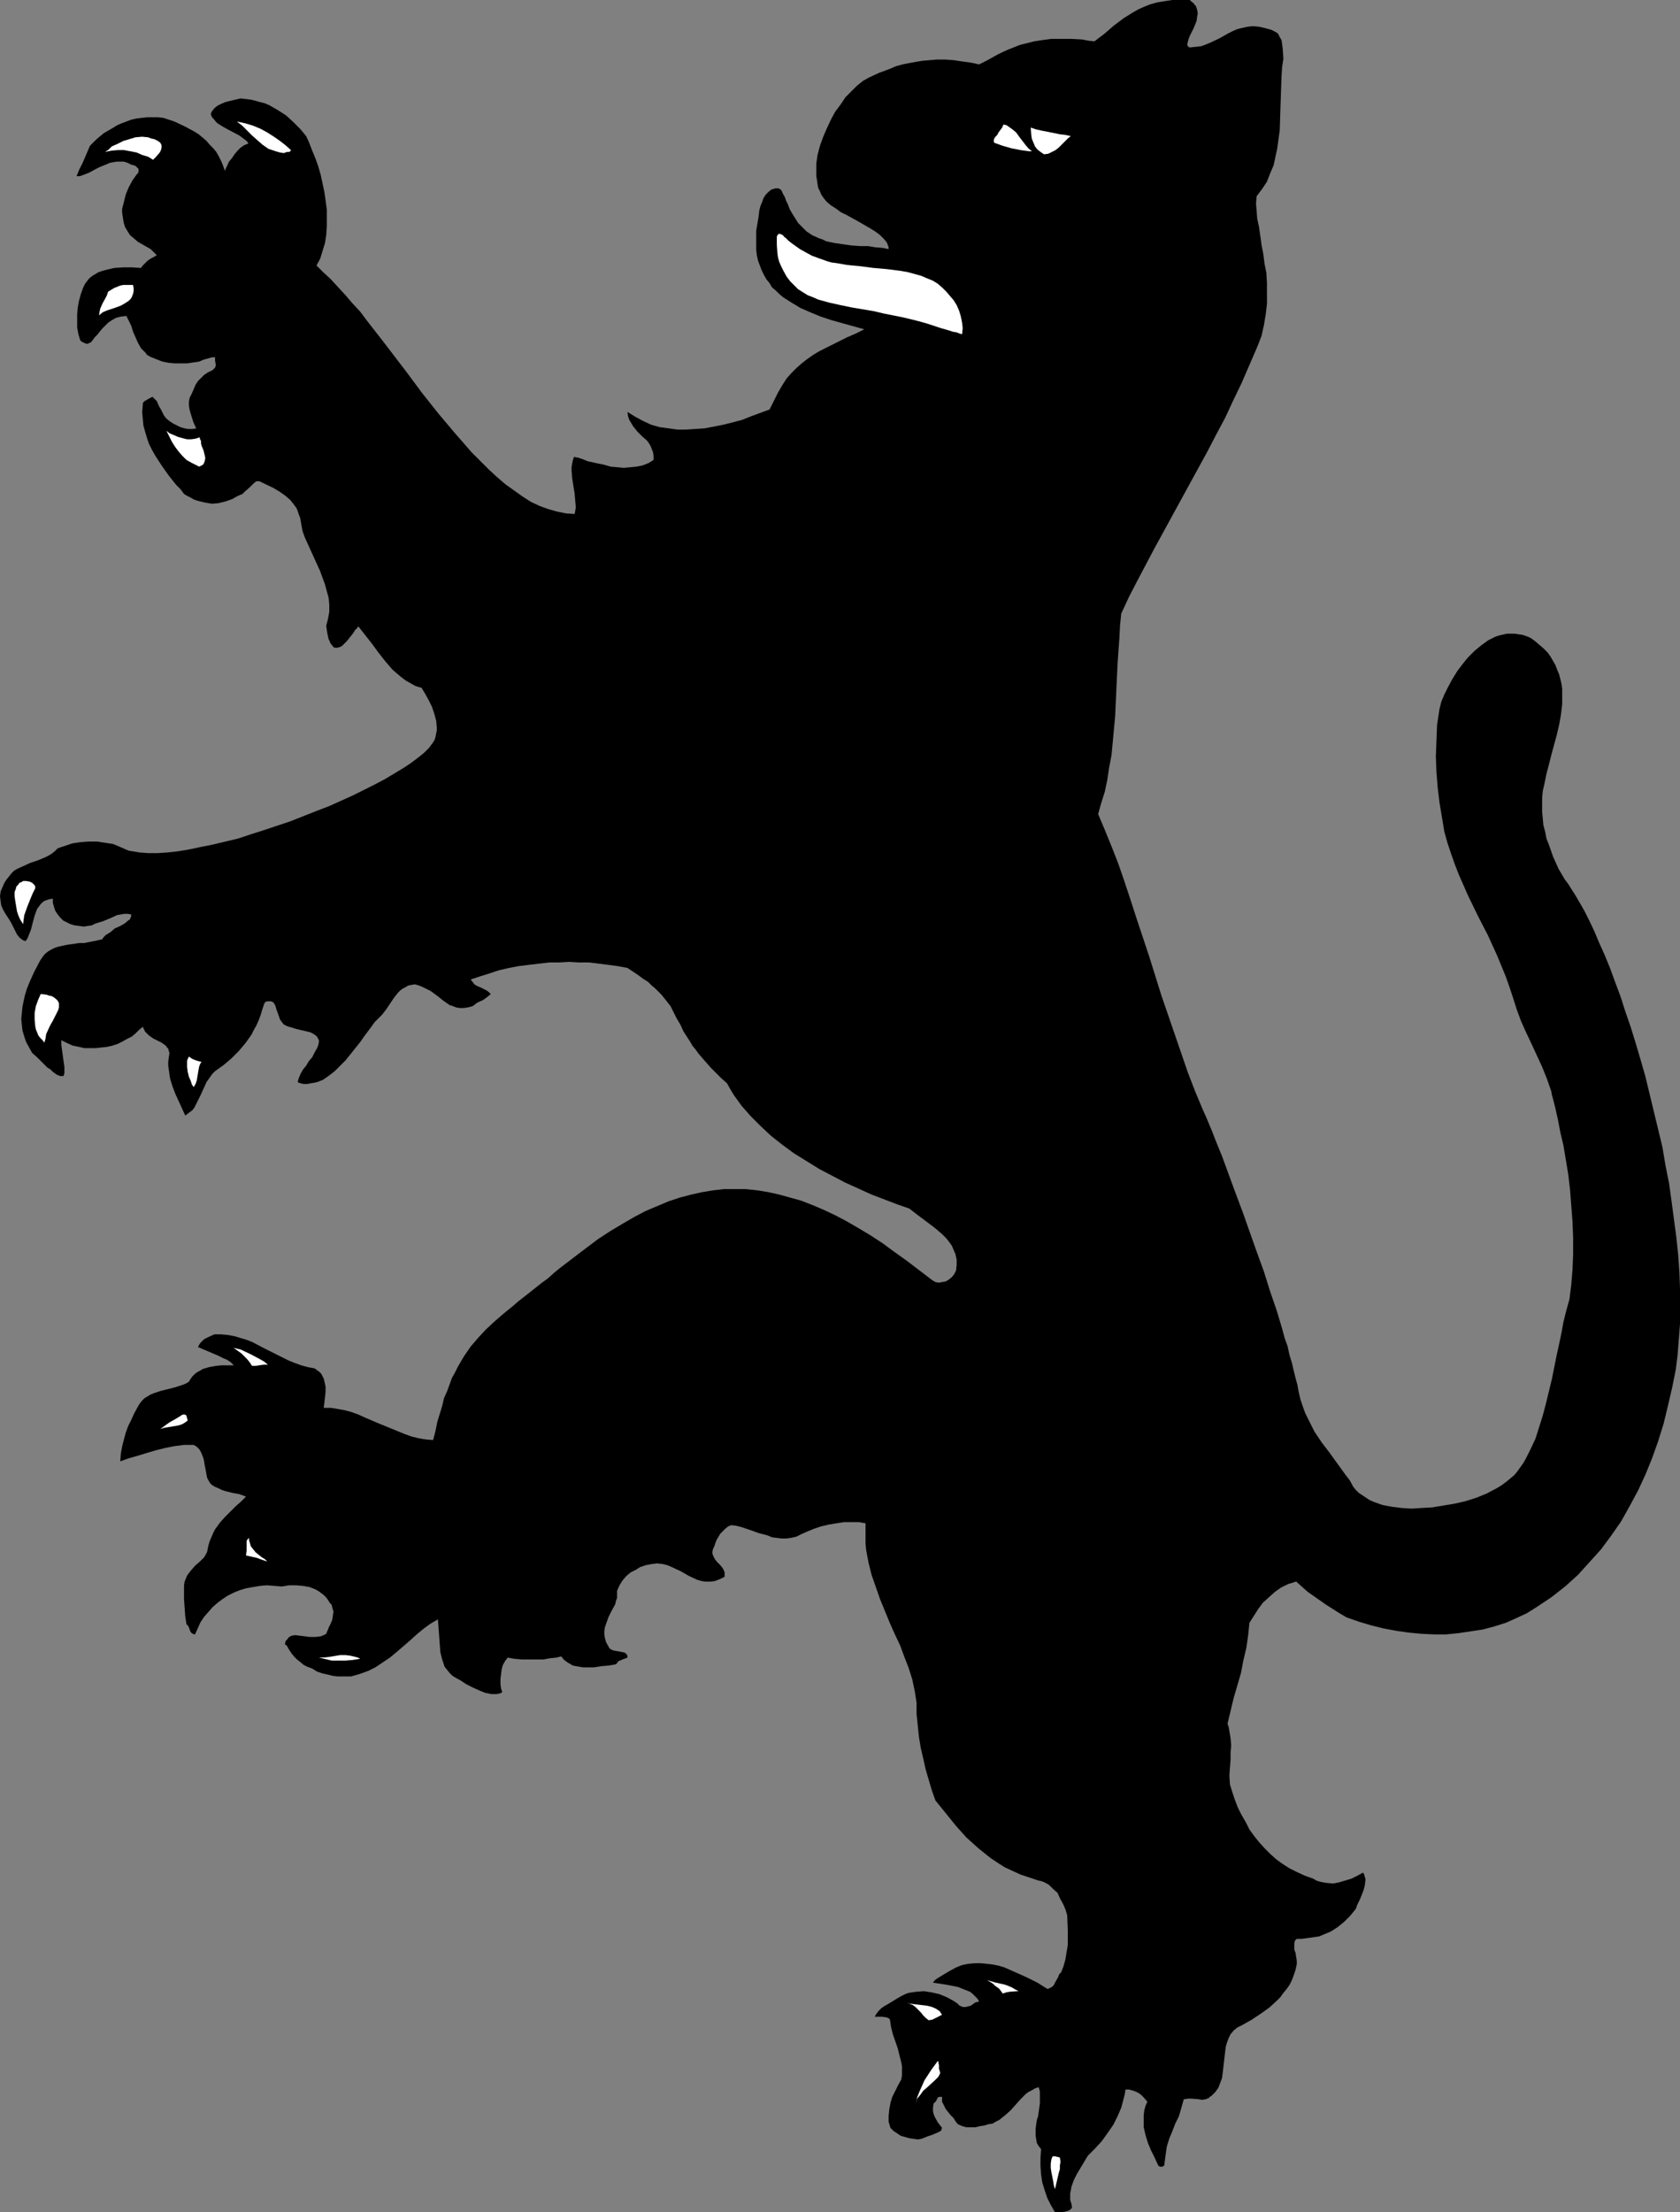 <?xml version="1.0" encoding="UTF-8" standalone="no"?>
<svg
   version="1.0"
   width="118.239mm"
   height="155.668mm"
   id="svg19"
   sodipodi:docname="Leopard 2.wmf"
   xmlns:inkscape="http://www.inkscape.org/namespaces/inkscape"
   xmlns:sodipodi="http://sodipodi.sourceforge.net/DTD/sodipodi-0.dtd"
   xmlns="http://www.w3.org/2000/svg"
   xmlns:svg="http://www.w3.org/2000/svg">
  <rect width="100%" height="100%" fill="#808080" stroke="none"/>
  <sodipodi:namedview
     id="namedview19"
     pagecolor="#ffffff"
     bordercolor="#000000"
     borderopacity="0.25"
     inkscape:showpageshadow="2"
     inkscape:pageopacity="0.0"
     inkscape:pagecheckerboard="0"
     inkscape:deskcolor="#d1d1d1"
     inkscape:document-units="mm" />
  <defs
     id="defs1">
    <pattern
       id="WMFhbasepattern"
       patternUnits="userSpaceOnUse"
       width="6"
       height="6"
       x="0"
       y="0" />
  </defs>
  <path
     style="fill:#000000;fill-opacity:1;fill-rule:evenodd;stroke:none"
     d="m 280.638,588.353 h 1.454 l 1.293,-0.162 0.485,-0.162 0.485,-0.162 0.485,-0.323 0.323,-0.485 -0.162,-0.97 -0.323,-0.97 v -0.808 -0.97 l 0.162,-0.808 0.162,-0.97 0.646,-1.778 0.808,-1.616 0.969,-1.616 1.939,-3.232 1.939,-1.939 1.777,-1.939 1.616,-2.262 1.454,-2.101 1.131,-2.262 0.969,-2.262 0.646,-2.424 0.323,-1.293 0.162,-1.131 h 0.969 l 1.131,0.323 0.808,0.323 0.646,0.323 0.646,0.485 0.646,0.646 0.969,1.131 -0.485,1.131 -0.323,1.131 -0.162,1.293 v 0.97 1.131 1.131 l 0.485,2.101 0.646,2.101 0.808,1.939 0.969,1.939 0.808,1.778 0.162,0.323 0.162,0.162 0.323,0.162 h 0.323 0.323 l 0.162,-0.162 0.323,-0.162 v -0.323 l 0.162,-1.131 0.162,-1.293 0.323,-2.262 0.646,-2.101 0.808,-1.939 0.808,-2.101 0.969,-1.939 0.646,-2.262 0.646,-2.262 1.131,-0.162 h 0.969 l 1.939,0.162 0.808,0.162 0.969,-0.162 0.808,-0.323 0.323,-0.323 0.485,-0.323 0.969,-0.97 0.808,-1.131 0.485,-1.293 0.485,-1.293 0.162,-1.293 0.162,-1.293 0.323,-2.909 0.323,-2.747 0.323,-1.131 0.485,-1.293 0.485,-0.97 0.808,-0.97 0.969,-0.808 0.646,-0.323 0.646,-0.323 2.585,-1.454 2.423,-1.616 2.262,-1.616 1.939,-1.778 0.969,-0.97 0.808,-1.131 0.808,-0.97 0.808,-1.131 0.646,-1.293 0.485,-1.293 0.485,-1.454 0.323,-1.454 v -0.97 l -0.162,-0.97 -0.162,-1.131 -0.323,-0.808 v -0.97 -0.808 l 0.162,-0.646 0.323,-0.323 0.162,-0.162 h 1.293 l 1.293,-0.162 1.131,-0.162 1.131,-0.162 1.131,-0.162 1.131,-0.485 1.939,-0.808 1.777,-1.131 1.777,-1.454 1.616,-1.616 1.454,-1.778 0.485,-1.293 0.646,-1.293 0.969,-2.424 0.323,-1.293 0.162,-1.293 v -0.485 l -0.162,-0.485 -0.162,-0.646 -0.323,-0.485 -1.454,0.808 -1.616,0.808 -1.616,0.485 -1.616,0.485 -1.616,0.323 -1.777,-0.162 -0.969,-0.162 -0.808,-0.162 -0.969,-0.323 -0.808,-0.485 -2.262,-0.808 -2.1,-0.97 -1.939,-0.97 -1.777,-1.131 -1.777,-1.293 -1.616,-1.454 -1.454,-1.454 -1.454,-1.616 -1.293,-1.616 -1.293,-1.778 -0.969,-1.939 -1.131,-1.939 -0.969,-1.939 -0.808,-2.101 -0.646,-1.939 -0.646,-2.101 -0.162,-2.424 0.162,-2.101 0.162,-2.101 v -1.939 l 0.162,-1.778 -0.162,-1.939 -0.323,-1.939 -0.162,-0.97 -0.323,-0.97 0.808,-3.393 0.808,-3.393 1.939,-6.625 0.646,-3.393 0.808,-3.393 0.485,-3.393 0.323,-3.232 1.131,-1.778 1.131,-1.778 1.293,-1.778 1.616,-1.454 1.616,-1.454 1.616,-1.131 0.969,-0.485 0.969,-0.485 1.131,-0.323 0.969,-0.323 1.616,1.454 1.454,1.293 3.231,2.262 1.616,1.131 1.777,1.131 1.777,1.131 1.939,1.131 3.231,1.131 3.231,0.97 3.231,0.808 3.393,0.646 3.393,0.485 3.393,0.323 3.393,0.162 h 3.231 l 3.231,-0.323 3.231,-0.485 3.231,-0.485 3.07,-0.808 3.07,-0.97 2.908,-1.293 2.747,-1.293 2.585,-1.616 3.878,-2.585 3.716,-2.909 3.393,-3.07 3.07,-3.393 3.07,-3.393 2.747,-3.717 2.585,-3.717 2.262,-4.04 2.262,-4.201 1.939,-4.201 1.777,-4.363 1.616,-4.525 1.454,-4.686 1.131,-4.686 1.131,-4.848 0.969,-4.848 0.485,-3.878 0.323,-4.201 0.323,-4.201 v -4.363 -4.525 l -0.162,-4.525 -0.323,-4.686 -0.485,-4.686 -0.646,-4.848 -0.646,-4.848 -0.646,-4.686 -0.969,-4.848 -0.808,-4.848 -1.131,-4.686 -1.131,-4.686 -1.131,-4.686 -1.131,-4.686 -1.293,-4.525 -1.293,-4.363 -1.293,-4.201 -1.454,-4.201 -1.293,-4.04 -1.454,-3.878 -1.293,-3.555 -1.454,-3.555 -1.454,-3.232 -1.293,-3.07 -1.293,-2.747 -1.293,-2.585 -1.293,-2.262 -1.131,-1.939 -1.131,-1.778 -0.808,-1.293 -0.969,-1.293 -1.616,-2.747 -1.454,-3.232 -1.131,-3.232 -0.646,-1.616 -0.323,-1.778 -0.485,-1.778 -0.162,-1.778 -0.162,-1.778 v -1.778 -1.939 l 0.162,-1.778 0.485,-2.101 0.485,-2.424 0.646,-2.424 0.646,-2.585 1.454,-5.333 0.646,-2.747 0.485,-2.747 0.323,-2.747 v -2.585 -1.454 l -0.162,-1.293 -0.323,-1.293 -0.323,-1.293 -0.485,-1.131 -0.485,-1.293 -0.646,-1.131 -0.646,-1.131 -0.808,-1.131 -1.131,-1.131 -1.131,-0.97 -1.131,-0.97 -1.131,-0.808 -1.131,-0.485 -0.969,-0.323 -1.131,-0.162 -0.969,-0.162 h -1.131 -0.969 l -2.1,0.485 -0.969,0.323 -0.969,0.485 -0.969,0.485 -1.777,1.293 -1.777,1.454 -1.777,1.778 -1.454,1.778 -1.454,1.939 -1.293,2.101 -1.131,2.101 -0.969,1.939 -0.808,1.939 -0.485,1.939 -0.646,4.201 -0.162,4.201 -0.162,4.201 0.162,4.201 0.323,4.04 0.485,4.04 0.646,3.878 0.646,3.878 0.808,2.909 0.969,2.909 0.969,2.747 1.131,2.909 2.423,5.494 2.585,5.333 2.747,5.332 2.423,5.333 1.131,2.747 1.131,2.747 0.969,2.747 0.969,2.909 0.969,3.07 1.131,3.07 1.293,2.909 1.454,3.07 2.908,6.302 1.293,3.232 1.131,3.232 0.162,0.97 0.323,1.131 0.323,1.293 0.323,1.293 0.323,1.454 0.323,1.454 0.646,3.393 0.808,3.393 0.646,3.878 0.646,3.878 0.485,4.201 0.323,4.201 0.323,4.201 0.162,4.363 v 4.201 l -0.162,4.04 -0.323,4.04 -0.485,3.878 -0.485,1.778 -0.485,1.778 -0.646,2.585 -0.485,2.747 -0.646,3.07 -0.646,2.909 -1.293,6.464 -1.616,6.625 -0.808,3.07 -0.969,3.07 -0.969,3.07 -1.293,2.747 -1.293,2.585 -0.646,1.131 -0.808,1.131 -0.808,1.131 -0.808,0.97 -0.969,0.808 -0.969,0.808 -1.293,0.97 -1.293,0.808 -2.747,1.454 -2.747,1.131 -3.07,0.97 -2.908,0.646 -2.908,0.485 -2.908,0.485 -2.908,0.162 -2.585,0.162 -2.585,-0.162 -2.585,-0.323 -2.585,-0.485 -2.262,-0.808 -1.131,-0.485 -0.969,-0.646 -0.969,-0.646 -0.969,-0.646 -0.808,-0.808 -0.646,-0.808 -0.969,-1.778 -1.131,-1.454 -2.1,-2.909 -2.1,-2.909 -2.1,-2.747 -1.939,-2.909 -0.808,-1.616 -0.808,-1.616 -0.808,-1.616 -0.646,-1.778 -0.646,-1.939 -0.485,-2.101 -0.323,-1.778 -0.485,-1.778 -0.485,-1.939 -0.485,-2.101 -0.646,-2.101 -0.485,-2.262 -0.808,-2.262 -0.646,-2.424 -1.454,-4.848 -1.777,-5.171 -1.616,-5.171 -1.939,-5.333 -3.716,-10.503 -1.939,-5.171 -1.777,-4.848 -1.777,-4.848 -1.777,-4.363 -0.808,-2.101 -0.808,-1.939 -0.808,-1.939 -0.808,-1.778 -2.1,-5.009 -1.939,-5.009 -1.777,-5.171 -1.777,-5.171 -3.554,-10.342 -3.231,-10.342 -3.393,-10.18 -1.616,-5.009 -1.616,-4.848 -1.616,-4.686 -1.777,-4.525 -1.777,-4.363 -1.777,-4.201 0.808,-2.909 0.969,-3.07 0.646,-3.07 0.485,-3.232 0.646,-3.393 0.323,-3.393 0.646,-6.948 0.323,-7.11 0.323,-6.948 0.485,-6.787 0.162,-3.232 0.323,-3.232 2.1,-4.525 2.262,-4.363 4.524,-8.564 4.685,-8.564 4.685,-8.564 4.685,-8.564 2.262,-4.363 2.423,-4.525 2.1,-4.525 2.262,-4.686 2.1,-4.848 2.1,-4.848 1.131,-2.909 0.646,-2.909 0.485,-2.909 0.323,-2.747 V 78.049 75.301 l -0.162,-2.747 -0.485,-2.424 -0.323,-2.585 -0.485,-2.424 -0.162,-1.293 -0.162,-1.131 -0.323,-2.262 -0.485,-2.262 -0.162,-2.101 -0.162,-1.939 0.162,-1.939 1.454,-1.939 1.293,-1.939 0.808,-2.101 0.969,-2.262 0.485,-2.262 0.485,-2.262 0.323,-2.424 0.323,-2.262 0.162,-5.009 0.162,-4.848 0.162,-4.686 0.162,-2.424 0.323,-2.101 -0.162,-2.585 -0.162,-1.293 -0.162,-1.131 -0.485,-0.808 -0.485,-0.97 -0.808,-0.485 -0.969,-0.485 -1.777,-0.485 -1.454,-0.323 -1.616,-0.162 -1.454,0.162 -1.454,0.323 -1.293,0.323 -1.131,0.485 -1.293,0.646 -2.262,1.293 -2.423,1.131 -1.131,0.485 -1.293,0.485 -1.454,0.162 -1.454,0.162 h -0.323 l -0.162,-0.162 -0.323,-0.323 v -0.485 l 0.162,-0.646 0.162,-0.646 0.323,-0.808 0.485,-0.97 0.485,-0.97 0.808,-1.939 L 318.444,4.525 318.606,3.555 318.444,2.585 318.121,1.616 317.798,1.293 317.475,0.808 316.99,0.485 316.505,0 h -2.423 -2.262 l -2.1,0.323 -1.939,0.323 -1.777,0.485 -1.616,0.646 -1.454,0.646 -1.454,0.808 -1.293,0.808 -1.293,0.808 -2.585,1.939 -2.423,2.101 -2.747,2.101 -1.616,-0.162 -1.616,-0.323 -2.908,-0.162 h -2.747 -2.585 l -2.423,0.323 -2.1,0.323 -1.939,0.485 -1.939,0.485 -1.616,0.646 -1.616,0.646 -1.454,0.646 -1.293,0.646 -2.585,1.454 -2.262,1.131 -2.262,-0.485 -2.423,-0.323 -2.1,-0.323 -2.262,-0.162 h -2.1 l -1.939,0.162 -1.939,0.162 -1.939,0.323 -1.777,0.323 -1.616,0.323 -1.777,0.485 -1.454,0.646 -3.07,1.131 -2.747,1.293 -1.454,0.808 -1.616,1.293 -1.454,1.454 -1.616,1.616 -1.293,1.939 -1.454,1.939 -1.131,2.101 -1.131,2.424 -0.969,2.262 -0.808,2.262 -0.646,2.424 -0.323,2.262 v 2.262 1.131 l 0.162,0.97 0.162,1.131 0.162,0.97 0.485,0.97 0.323,0.808 0.646,0.97 0.808,0.97 1.131,0.97 1.293,0.808 1.293,0.97 1.616,0.808 3.231,1.778 3.07,1.778 1.293,0.808 1.293,0.97 0.969,0.97 0.808,0.97 0.323,0.808 0.162,0.485 v 0.485 l -1.616,-0.323 -1.939,-0.162 -1.939,-0.323 h -2.1 l -2.262,-0.162 -2.262,-0.323 -2.262,-0.323 -2.262,-0.485 -0.969,-0.485 -0.969,-0.323 -1.777,-0.808 -1.454,-0.97 -1.131,-1.131 -1.131,-1.131 -0.808,-1.293 -0.808,-1.293 -0.646,-1.131 -0.485,-1.293 -0.485,-0.97 -0.323,-0.97 -0.485,-0.808 -0.323,-0.808 -0.485,-0.485 -0.485,-0.162 h -0.646 l -1.131,0.323 -0.808,0.646 -0.646,0.646 -0.646,0.97 -0.323,0.97 -0.485,1.131 -0.323,1.293 -0.162,1.454 -0.323,1.939 -0.323,1.939 v 1.778 1.616 1.616 l 0.162,1.454 0.323,1.454 0.485,1.293 0.485,1.293 0.646,1.293 0.646,1.131 0.808,0.97 0.646,1.131 0.969,0.808 0.969,0.97 0.969,0.808 2.262,1.454 2.423,1.454 2.585,1.131 2.747,1.131 2.908,0.97 2.908,0.808 5.816,1.616 -1.293,0.646 -0.969,0.485 -2.262,0.97 -1.939,0.97 -1.939,0.97 -1.939,0.97 -1.616,0.808 -1.616,0.97 -1.616,1.131 -1.454,1.131 -1.454,1.293 -1.293,1.293 -1.293,1.454 -1.131,1.778 -1.131,1.939 -1.131,2.262 -1.131,2.262 -4.847,1.778 -2.423,0.97 -2.423,0.646 -2.585,0.646 -2.423,0.485 -2.585,0.485 -2.423,0.162 -2.423,0.162 h -2.423 l -2.262,-0.323 -2.423,-0.323 -2.262,-0.646 -2.1,-0.97 -2.1,-1.131 -2.1,-1.293 0.162,1.131 0.323,0.97 0.485,0.808 0.485,0.808 1.131,1.454 1.293,1.293 1.293,1.131 0.485,0.646 0.485,0.808 0.323,0.808 0.323,0.808 0.162,0.97 v 1.131 l -1.293,0.808 -1.616,0.646 -1.616,0.323 -1.616,0.162 -1.777,0.162 -1.777,-0.162 -1.777,-0.162 -1.616,-0.485 -1.616,-0.323 -1.454,-0.323 -1.454,-0.323 -1.131,-0.485 -0.969,-0.323 -0.485,-0.162 h -0.323 l -0.485,-0.162 h -0.162 l -0.323,0.97 -0.162,0.808 -0.162,0.97 v 0.97 l 0.162,1.939 0.323,2.101 0.323,1.939 0.162,1.939 0.162,1.778 -0.162,0.97 -0.162,0.808 -2.262,-0.162 -2.423,-0.485 -2.262,-0.646 -2.262,-0.808 -2.423,-1.131 -2.262,-1.454 -2.262,-1.616 -2.262,-1.616 -2.262,-1.939 -2.262,-2.101 -2.262,-2.262 -2.262,-2.262 -2.1,-2.424 -2.262,-2.585 -4.362,-5.171 -4.362,-5.494 -4.201,-5.656 -4.201,-5.494 -2.1,-2.747 -4.039,-5.171 -1.939,-2.585 -2.1,-2.262 -1.939,-2.262 -1.939,-2.101 -1.939,-2.101 -1.939,-1.778 -1.777,-1.778 0.969,-1.778 0.646,-2.101 0.646,-2.101 0.323,-2.101 0.162,-2.262 v -2.262 -2.262 l -0.323,-2.424 -0.323,-2.262 -0.485,-2.262 -0.485,-2.262 -0.646,-2.262 -0.808,-2.262 -0.808,-1.939 -0.808,-2.101 -0.808,-1.778 -1.616,-1.939 -1.777,-1.778 -1.939,-1.778 -2.262,-1.454 -2.262,-1.293 -1.131,-0.485 -1.293,-0.323 -1.131,-0.323 -1.293,-0.323 -1.293,-0.162 -1.454,-0.162 -2.747,0.646 -1.293,0.323 -1.131,0.485 -0.969,0.485 -0.808,0.646 -0.646,0.808 -0.162,0.323 -0.162,0.485 0.323,0.808 0.485,0.485 0.485,0.646 0.485,0.485 1.293,0.808 1.454,0.808 3.07,1.616 1.293,0.97 0.646,0.485 0.485,0.646 -1.131,0.485 -0.969,0.646 -0.808,0.808 -0.808,0.97 -0.646,0.97 -0.808,0.97 -1.131,2.424 -0.485,-1.454 -0.485,-1.131 -0.646,-1.293 -0.646,-1.131 -0.808,-0.97 -0.969,-0.97 -0.808,-0.97 -1.131,-0.97 -0.969,-0.808 -1.293,-0.808 -2.423,-1.293 -2.747,-1.293 -2.908,-0.97 -1.454,-0.162 h -1.454 -1.454 l -1.454,0.162 -1.293,0.162 -1.454,0.323 -1.293,0.485 -1.293,0.485 -1.131,0.485 -1.293,0.808 -2.262,1.293 -1.939,1.616 -1.777,1.778 -0.969,2.262 -0.969,2.262 -0.485,0.97 -0.485,0.97 -0.646,1.616 h 0.808 l 0.969,-0.323 1.616,-0.646 1.777,-0.97 0.969,-0.485 0.808,-0.323 1.939,-0.808 0.808,-0.162 1.131,-0.162 h 0.808 0.969 l 0.969,0.323 0.969,0.485 0.646,0.162 0.485,0.162 0.485,0.485 0.323,0.323 v 0.323 0.485 l -0.162,0.323 -0.323,0.323 -1.131,1.616 -0.969,1.778 -0.808,1.939 -0.485,1.939 -0.485,1.939 v 0.97 l 0.162,0.97 0.162,1.131 0.162,0.808 0.323,0.97 0.485,0.808 0.808,1.293 0.969,0.808 1.131,0.97 1.131,0.646 2.262,1.293 0.808,0.808 0.808,0.808 -0.808,0.485 -0.646,0.323 -0.969,0.646 -0.808,0.808 -0.485,0.485 -0.485,0.646 -2.262,-0.162 h -2.423 l -2.423,0.162 -2.1,0.485 -1.131,0.323 -0.969,0.323 -0.808,0.485 -0.808,0.485 -0.808,0.646 -0.646,0.808 -0.485,0.646 -0.485,0.97 -0.646,1.778 -0.485,1.778 -0.323,1.778 -0.162,1.778 v 1.778 1.778 l 0.323,1.778 0.485,1.616 0.323,0.323 0.323,0.162 0.646,0.323 0.485,0.162 0.485,-0.162 0.646,-0.323 0.485,-0.646 0.485,-0.646 0.646,-0.646 1.293,-1.616 0.808,-0.808 0.808,-0.808 0.969,-0.646 1.131,-0.646 1.293,-0.323 1.454,-0.162 0.646,1.293 0.646,1.293 0.485,1.616 0.646,1.454 0.646,1.454 0.808,1.454 1.131,1.131 0.485,0.646 0.808,0.485 1.616,0.646 1.616,0.646 1.616,0.323 1.616,0.162 h 1.616 1.777 l 3.231,-0.485 1.131,-0.485 1.131,-0.323 1.131,-0.323 h 0.808 v 0.323 0.646 l 0.162,0.808 v 0.485 l -0.162,0.485 -0.323,0.323 -0.323,0.323 -1.293,0.646 -0.969,0.646 -0.808,0.808 -0.808,0.808 -0.646,0.97 -0.485,1.131 -0.485,1.131 -0.646,1.293 -0.162,0.97 v 1.131 l 0.162,0.97 0.323,1.131 0.646,2.101 0.808,1.778 -0.969,0.162 h -1.131 l -0.969,-0.162 -1.131,-0.323 -1.939,-0.97 -0.969,-0.646 -0.808,-0.646 -0.646,-0.808 -0.808,-1.616 -0.485,-0.808 -0.646,-1.454 -0.646,-0.646 -0.485,-0.485 -0.969,0.485 -0.808,0.485 -0.323,0.162 -0.323,0.323 -0.162,0.323 v 0.485 l -0.162,1.778 0.162,1.778 0.162,1.778 0.485,1.778 0.485,1.616 0.485,1.454 0.808,1.616 0.808,1.454 1.777,2.747 1.939,2.747 1.939,2.424 1.131,1.131 0.969,1.293 0.808,0.485 0.969,0.485 0.808,0.485 0.969,0.323 1.939,0.485 1.939,0.323 1.777,-0.162 1.939,-0.485 1.777,-0.646 0.808,-0.485 0.969,-0.485 0.808,-0.323 0.646,-0.646 1.293,-1.131 0.646,-0.646 0.485,-0.485 0.646,-0.485 h 0.808 l 3.716,1.778 1.616,0.97 1.616,1.131 1.293,1.131 1.131,1.454 0.485,0.646 0.323,0.808 0.323,0.97 0.323,0.808 0.323,1.778 0.323,1.778 0.646,1.778 0.808,1.778 3.231,7.11 0.646,1.778 0.646,1.778 0.485,1.778 0.485,1.778 0.162,1.778 v 1.939 l -0.323,1.778 -0.485,1.939 0.162,1.131 0.162,0.97 0.162,0.808 0.162,0.646 0.323,0.646 0.162,0.485 0.323,0.323 0.323,0.485 0.162,0.162 0.323,0.162 h 0.646 l 0.646,-0.162 0.646,-0.323 0.646,-0.646 0.646,-0.646 1.293,-1.616 0.485,-0.646 0.485,-0.808 0.323,-0.162 0.162,-0.323 0.323,-0.323 1.777,2.262 1.777,2.262 1.777,2.424 1.777,2.262 1.939,2.262 1.131,0.97 1.131,0.97 1.293,0.97 1.131,0.646 1.454,0.808 1.616,0.485 0.969,1.616 0.969,1.778 0.808,1.616 0.646,1.939 0.485,1.778 0.162,1.778 v 0.808 l -0.162,0.808 -0.162,0.808 -0.162,0.646 -0.323,0.646 -0.323,0.485 -0.485,0.646 -0.485,0.646 -1.293,1.293 -1.616,1.293 -1.939,1.454 -1.939,1.293 -2.423,1.454 -2.423,1.454 -2.747,1.454 -2.908,1.454 -2.908,1.454 -3.231,1.454 -3.231,1.454 -3.393,1.293 -6.947,2.747 -6.786,2.262 -3.554,1.131 -3.393,1.131 -3.393,0.808 -3.393,0.808 -3.231,0.646 -3.07,0.646 -2.908,0.485 -2.908,0.323 -2.585,0.162 h -2.423 l -2.262,-0.162 -1.939,-0.323 -0.969,-0.162 -0.808,-0.323 -1.454,-0.646 -1.939,-0.808 -2.1,-0.323 -2.1,-0.323 h -2.262 l -2.262,0.162 -2.1,0.323 -1.939,0.646 -1.939,0.646 -0.808,0.808 -0.808,0.646 -0.808,0.485 -0.969,0.485 -1.939,0.808 -1.939,0.646 -1.777,0.808 -1.777,0.808 -0.808,0.485 -0.646,0.646 -0.646,0.808 -0.646,0.808 -0.646,0.97 -0.485,1.131 -0.485,1.131 L 0,238.347 l 0.162,1.293 0.162,1.131 0.485,1.131 0.646,1.131 0.646,0.97 0.808,1.293 1.131,2.262 0.485,0.97 0.646,0.808 0.808,0.646 0.808,0.323 0.485,-0.646 0.323,-0.808 0.646,-1.616 0.485,-1.939 0.485,-1.778 0.646,-1.778 0.485,-0.646 0.485,-0.646 0.646,-0.646 0.646,-0.323 0.969,-0.323 0.969,-0.162 v 1.131 l 0.323,1.131 0.323,0.97 0.646,0.97 0.646,0.808 0.808,0.808 0.969,0.485 0.969,0.485 1.131,0.323 1.293,0.162 1.131,0.162 0.969,-0.162 1.131,-0.162 0.969,-0.485 2.1,-0.646 1.939,-0.808 1.777,-0.808 0.969,-0.162 0.969,-0.162 h 0.808 l 0.969,0.162 v 0.485 l -0.162,0.323 -0.162,0.485 -0.485,0.323 -0.969,0.808 -1.131,0.646 -1.454,0.646 -1.131,0.97 -1.293,0.808 -0.485,0.485 -0.485,0.646 -2.262,0.485 -2.423,0.485 h -1.293 l -1.131,0.162 -2.262,0.323 -2.262,0.485 -0.969,0.323 -0.969,0.485 -0.808,0.485 -0.808,0.646 -0.646,0.808 -0.646,0.97 -1.616,3.07 -1.293,2.909 -0.646,1.616 -0.485,1.616 -0.323,1.454 -0.323,1.616 -0.162,1.616 -0.162,1.616 0.162,1.616 0.162,1.454 0.485,1.616 0.485,1.454 0.808,1.454 0.808,1.454 1.293,1.131 0.969,0.97 0.969,0.97 0.808,0.808 0.808,0.485 0.646,0.646 0.646,0.485 0.485,0.323 0.485,0.162 0.323,0.162 h 0.323 0.323 0.162 l 0.162,-0.162 0.162,-0.646 v -0.646 -0.97 l -0.162,-1.131 -0.162,-1.131 -0.323,-2.424 -0.162,-1.131 V 276.644 l 1.616,0.808 1.454,0.646 1.616,0.323 1.454,0.323 h 1.616 1.454 l 1.454,-0.162 1.454,-0.162 1.454,-0.323 1.454,-0.485 1.293,-0.646 1.131,-0.646 1.293,-0.646 0.969,-0.808 0.969,-0.97 0.969,-0.808 0.323,0.646 0.323,0.646 0.969,0.97 1.131,0.808 1.293,0.646 0.969,0.485 1.131,0.808 0.323,0.485 0.323,0.323 0.162,0.646 0.162,0.485 -0.162,1.131 -0.162,1.131 v 1.131 l 0.162,1.131 0.323,2.262 0.646,2.101 0.808,2.101 0.969,2.101 0.808,1.778 0.808,1.778 0.646,-0.485 0.646,-0.485 0.646,-0.485 0.485,-0.646 0.808,-1.616 0.808,-1.616 0.808,-1.778 0.808,-1.778 1.131,-1.616 0.485,-0.646 0.646,-0.646 2.262,-1.616 2.1,-1.778 1.939,-1.939 1.777,-2.101 1.616,-2.262 0.646,-1.293 0.646,-1.131 0.646,-1.454 0.485,-1.293 0.485,-1.616 0.485,-1.454 0.323,-0.485 0.485,-0.162 h 0.485 0.485 l 0.485,0.162 0.323,0.323 0.162,0.323 0.162,0.162 0.323,1.131 0.646,1.778 0.323,0.97 0.485,0.646 0.485,0.646 0.969,0.485 0.485,0.162 0.646,0.162 0.485,0.162 0.485,0.162 1.293,0.323 1.454,0.323 1.293,0.323 0.646,0.323 0.485,0.323 0.485,0.323 0.323,0.485 0.323,0.646 v 0.485 l -0.162,0.808 -0.323,0.808 -0.646,1.131 -0.646,1.293 -0.969,1.131 -0.646,1.131 -0.808,0.97 -0.646,1.131 -0.485,1.131 -0.323,1.131 0.808,0.323 0.808,0.162 h 0.969 l 0.808,-0.162 0.969,-0.162 0.808,-0.162 1.616,-0.646 1.616,-1.131 1.454,-1.131 1.454,-1.454 1.454,-1.454 1.293,-1.616 1.293,-1.616 1.293,-1.616 1.131,-1.616 0.969,-1.293 0.969,-1.293 0.808,-1.131 0.646,-0.646 1.293,-1.293 1.131,-1.454 0.969,-1.454 0.969,-1.454 1.131,-1.454 0.646,-0.646 0.646,-0.485 0.646,-0.323 0.808,-0.485 0.808,-0.162 0.969,-0.162 1.131,0.323 1.131,0.485 0.969,0.485 0.969,0.485 1.777,1.293 1.616,1.293 1.616,1.131 0.969,0.323 0.808,0.323 0.969,0.162 h 0.969 l 1.131,-0.162 1.293,-0.323 1.293,-0.97 1.454,-0.646 1.131,-0.808 0.969,-0.808 -0.485,-0.485 -0.646,-0.485 -1.616,-0.808 -0.808,-0.323 -0.808,-0.485 -0.485,-0.646 -0.485,-0.646 2.423,-0.808 2.585,-0.808 2.423,-0.808 2.747,-0.646 2.585,-0.485 2.585,-0.323 2.747,-0.323 2.747,-0.323 h 2.585 l 2.747,-0.162 2.585,0.162 h 2.747 l 2.585,0.323 2.585,0.323 2.423,0.323 2.585,0.485 1.454,0.97 1.454,0.97 1.293,0.97 1.293,0.808 0.969,0.97 0.969,0.808 0.808,0.808 0.808,0.808 1.293,1.616 1.131,1.454 0.808,1.616 0.808,1.616 0.969,1.616 0.808,1.778 1.131,1.778 0.646,0.97 0.646,1.131 0.808,0.97 0.808,1.131 0.969,1.131 1.131,1.293 1.131,1.293 1.293,1.293 1.454,1.454 1.616,1.454 0.808,1.454 0.969,1.616 2.1,2.909 2.423,2.747 2.585,2.585 2.747,2.585 3.07,2.424 3.07,2.262 3.393,2.101 3.393,2.101 3.393,1.778 3.393,1.778 3.554,1.616 3.554,1.616 3.393,1.293 3.393,1.293 3.231,1.131 2.1,1.616 4.524,3.393 2.1,1.778 0.969,0.97 0.808,0.97 0.808,1.131 0.485,1.131 0.485,1.131 0.323,1.454 v 1.454 l -0.162,1.454 -0.485,0.97 -0.646,0.808 -0.808,0.646 -0.808,0.485 -0.969,0.162 -0.808,0.162 -0.969,-0.162 -0.808,-0.485 -3.393,-2.585 -3.393,-2.585 -3.393,-2.424 -3.07,-2.262 -3.231,-2.101 -3.231,-1.939 -3.07,-1.778 -3.07,-1.616 -3.07,-1.454 -3.07,-1.293 -2.908,-1.131 -2.908,-0.808 -2.908,-0.808 -2.908,-0.646 -2.908,-0.485 -3.07,-0.323 h -2.747 -3.07 l -2.908,0.323 -2.908,0.485 -2.908,0.646 -3.07,0.808 -2.908,0.97 -3.07,1.293 -3.07,1.293 -3.07,1.616 -3.07,1.778 -3.231,1.939 -3.231,2.101 -3.231,2.424 -3.393,2.585 -3.393,2.585 -1.777,1.454 -1.616,1.454 -1.777,1.293 -1.616,1.293 -3.07,2.424 -1.454,1.131 -1.293,1.131 -2.585,2.101 -2.423,2.101 -2.262,2.101 -2.1,2.262 -1.939,2.262 -1.777,2.585 -1.616,2.747 -0.808,1.616 -0.808,1.454 -0.646,1.778 -0.646,1.778 -0.808,1.778 -0.485,2.101 -0.646,2.101 -0.646,2.101 -0.485,2.424 -0.646,2.424 -1.939,-0.162 -1.939,-0.323 -1.939,-0.485 -1.777,-0.646 -3.554,-1.454 -3.554,-1.454 -3.393,-1.454 -1.777,-0.808 -1.777,-0.646 -1.777,-0.485 -1.777,-0.323 -1.939,-0.323 h -1.939 l 0.162,-1.293 0.162,-1.454 0.162,-1.454 v -1.454 l -0.323,-1.454 -0.162,-0.646 -0.323,-0.646 -0.323,-0.646 -0.485,-0.485 -0.646,-0.485 -0.646,-0.485 -1.777,-0.323 -1.777,-0.485 -1.777,-0.646 -1.616,-0.646 -3.231,-1.616 -3.231,-1.616 -3.07,-1.616 -1.616,-0.646 -1.616,-0.485 -1.616,-0.485 -1.777,-0.323 -1.777,-0.162 h -1.777 l -1.454,0.646 -1.293,0.646 -0.485,0.485 -0.485,0.485 -0.323,0.485 -0.323,0.646 5.332,2.262 1.293,0.646 1.131,0.485 0.969,0.646 0.808,0.808 h -1.454 -1.777 l -1.616,0.162 -1.777,0.323 -1.616,0.485 -0.808,0.485 -0.646,0.323 -0.646,0.485 -0.646,0.646 -0.485,0.646 -0.485,0.808 -0.808,0.485 -0.808,0.323 -1.939,0.646 -1.939,0.485 -1.939,0.485 -1.939,0.646 -0.808,0.323 -0.808,0.485 -0.808,0.485 -0.646,0.646 -0.646,0.808 -0.485,0.808 -0.969,1.778 -0.808,1.778 -0.808,1.616 -0.646,1.778 -0.485,1.778 -0.485,1.939 -0.323,1.778 -0.162,2.101 2.262,-0.808 1.131,-0.323 1.131,-0.323 4.847,-1.454 2.585,-0.646 2.423,-0.485 2.585,-0.323 h 2.585 l 0.808,0.485 0.646,0.646 0.485,0.808 0.323,0.808 0.323,0.808 0.162,0.808 0.162,0.97 0.162,0.808 0.323,1.778 0.162,0.808 0.323,0.646 0.485,0.808 0.485,0.485 0.808,0.485 0.808,0.323 0.969,0.485 0.969,0.323 1.939,0.485 1.777,0.323 1.777,0.646 -1.293,1.293 -1.454,1.293 -1.454,1.454 -1.454,1.454 -1.293,1.454 -1.293,1.778 -0.485,0.97 -0.485,1.131 -0.485,1.131 -0.323,1.131 -0.162,0.808 -0.162,0.808 -0.323,0.646 -0.485,0.808 -1.131,1.131 -1.293,1.131 -1.131,1.293 -0.485,0.646 -0.485,0.646 -0.323,0.808 -0.323,0.808 -0.162,0.97 v 1.131 2.424 l 0.162,2.424 0.162,2.262 0.323,2.101 0.323,0.323 0.323,0.485 0.323,0.97 0.162,0.323 0.323,0.323 0.323,0.162 0.485,0.162 0.808,-1.778 0.646,-1.454 0.969,-1.454 1.131,-1.293 1.131,-1.293 1.293,-1.131 1.293,-0.97 1.454,-0.97 1.616,-0.808 1.616,-0.646 1.616,-0.485 1.777,-0.323 1.939,-0.323 1.777,-0.162 2.1,0.162 1.939,0.162 1.939,-0.323 h 1.777 l 1.939,0.162 1.777,0.323 1.616,0.646 0.808,0.485 0.646,0.485 0.646,0.485 0.646,0.646 0.485,0.646 0.485,0.808 0.485,0.485 0.162,0.646 0.162,0.646 0.162,0.485 -0.162,1.131 -0.162,1.131 -0.485,1.131 -0.485,0.97 -0.162,0.485 -0.162,0.323 -0.323,0.808 -0.646,0.323 -0.808,0.323 -1.454,0.162 h -1.454 l -1.293,-0.162 -1.293,-0.162 -1.293,-0.162 -0.969,0.162 -0.323,0.162 -0.485,0.323 -0.323,0.485 -0.485,0.485 v 0.323 l -0.162,0.323 0.162,0.323 0.323,0.162 0.646,1.131 0.646,0.97 0.646,0.808 0.808,0.808 0.808,0.646 0.969,0.808 0.969,0.485 1.293,0.485 1.293,0.808 1.454,0.485 1.454,0.323 1.293,0.323 1.293,0.162 h 1.131 1.293 1.131 l 1.131,-0.323 1.131,-0.323 2.262,-0.808 1.939,-0.97 1.939,-1.293 1.939,-1.293 1.939,-1.616 3.554,-3.07 1.777,-1.616 1.777,-1.454 1.777,-1.293 1.939,-1.131 0.162,2.101 0.162,2.262 0.162,2.262 0.162,2.101 0.485,1.939 0.323,0.97 0.323,0.97 0.646,0.808 0.646,0.808 0.808,0.808 0.808,0.485 1.454,0.808 1.454,0.97 1.616,0.808 1.777,0.808 1.616,0.646 0.808,0.162 0.808,0.162 h 0.808 0.646 l 0.808,-0.162 0.646,-0.323 -0.323,-0.97 -0.162,-1.131 v -1.454 l 0.162,-1.293 0.162,-1.293 0.323,-1.131 0.646,-1.131 0.646,-0.808 1.777,0.323 1.939,0.162 h 1.939 2.1 1.777 l 1.777,-0.323 1.616,-0.162 0.646,-0.162 0.646,-0.162 0.646,0.808 0.808,0.646 0.808,0.485 0.808,0.485 0.808,0.162 0.969,0.162 0.969,0.162 h 0.969 1.939 l 2.1,-0.323 1.939,-0.162 1.777,-0.323 0.323,-0.323 0.323,-0.485 0.808,-0.323 0.323,-0.162 0.485,-0.162 0.808,-0.323 v -0.485 l -0.162,-0.323 -0.323,-0.323 -0.162,-0.162 -0.646,-0.162 -0.808,-0.162 -0.969,-0.162 -0.808,-0.162 -0.646,-0.323 -0.323,-0.323 -0.162,-0.323 -0.646,-1.131 -0.323,-1.131 -0.162,-0.97 v -0.97 l 0.162,-0.97 0.323,-0.97 0.646,-1.778 0.808,-1.616 0.969,-1.778 0.162,-0.808 0.323,-0.808 v -0.97 -0.97 l 0.646,-1.454 0.808,-1.293 0.969,-1.131 1.131,-0.97 1.293,-0.646 1.293,-0.808 1.454,-0.485 1.616,-0.323 1.454,-0.162 1.454,0.162 1.293,0.323 1.131,0.485 2.423,1.131 2.262,1.293 2.1,0.97 1.131,0.323 1.131,0.162 h 1.293 l 1.131,-0.162 1.293,-0.485 1.293,-0.646 v -0.646 -0.485 l -0.162,-0.485 -0.323,-0.646 -0.646,-0.808 -0.808,-0.808 -0.646,-0.808 -0.485,-0.97 -0.162,-0.485 v -0.646 l 0.162,-0.646 0.323,-0.646 0.323,-0.97 0.323,-0.808 0.485,-0.808 0.485,-0.808 0.646,-0.646 0.646,-0.646 0.808,-0.646 0.808,-0.323 1.293,0.162 1.293,0.323 2.423,0.808 2.262,0.808 2.423,0.646 1.131,0.485 1.293,0.162 1.293,0.162 h 1.131 l 1.293,-0.162 1.454,-0.323 1.293,-0.646 1.454,-0.646 1.939,-0.808 1.939,-0.646 2.1,-0.485 1.939,-0.323 2.1,-0.323 h 1.939 1.939 l 1.777,0.323 v 1.778 1.778 1.778 l 0.162,1.778 0.646,3.393 0.808,3.232 1.131,3.232 1.131,3.232 2.585,6.302 1.293,2.909 1.454,3.07 1.131,3.07 1.131,2.909 0.969,3.07 0.646,3.07 0.485,3.07 v 1.454 1.454 l 0.323,3.232 0.323,3.07 0.485,2.909 0.646,2.747 0.646,2.909 0.808,2.747 0.808,2.747 0.969,2.747 2.747,3.393 2.747,3.393 2.747,3.07 1.616,1.454 1.616,1.454 1.616,1.293 1.616,1.293 1.939,1.293 1.777,1.131 2.1,0.97 2.1,0.97 2.423,0.808 2.423,0.808 0.808,0.162 0.808,0.323 1.131,0.646 1.131,1.131 1.131,0.97 0.646,1.454 0.808,1.454 0.646,1.454 0.485,1.616 0.162,4.04 v 1.939 1.939 l -0.323,1.939 -0.323,1.939 -0.485,1.778 -0.646,1.616 -0.485,0.485 -0.323,0.808 -0.808,1.454 -0.323,0.646 -0.485,0.485 -0.646,0.323 -0.323,0.162 h -0.323 l -2.585,-1.616 -2.908,-1.454 -2.908,-1.293 -2.908,-1.293 -1.616,-0.485 -1.616,-0.323 -1.454,-0.162 -1.616,-0.162 h -1.616 l -1.777,0.162 -1.616,0.323 -1.616,0.646 -1.777,0.97 -1.616,0.97 -1.616,0.97 -0.646,0.485 -0.485,0.646 3.231,0.485 1.777,0.323 1.616,0.323 1.616,0.646 1.616,0.646 0.646,0.485 0.646,0.646 0.646,0.646 0.485,0.808 -0.646,0.162 -0.485,0.162 -0.646,0.485 -0.485,0.323 -0.646,0.162 -0.646,0.162 h -0.808 l -0.323,-0.162 -0.485,-0.162 -0.646,-0.646 -0.969,-0.646 -1.777,-0.97 -1.939,-0.808 -2.1,-0.485 -2.1,-0.323 -2.1,0.162 -1.131,0.162 -0.969,0.162 -0.808,0.323 -0.969,0.485 -1.131,0.646 -2.1,1.293 -1.131,0.646 -0.969,0.646 -0.646,0.646 -0.646,0.808 -0.485,0.808 h 0.808 1.131 l 1.131,0.162 0.485,0.162 0.485,0.323 0.323,2.101 0.485,1.939 1.293,3.717 0.485,1.939 0.485,1.939 0.162,0.97 v 2.262 l -0.162,1.131 -0.808,1.454 -0.808,1.616 -0.808,1.616 -0.485,1.616 -0.323,1.778 -0.162,1.616 v 1.616 l 0.485,1.616 0.808,0.808 0.969,0.646 0.969,0.646 1.131,0.323 1.131,0.323 1.131,0.162 1.131,0.162 0.969,-0.162 0.808,-0.323 0.808,-0.323 0.969,-0.323 0.485,-0.162 0.323,-0.162 0.808,-0.323 0.646,-0.323 0.485,-0.323 v -0.323 l 0.162,-0.323 -1.131,-1.454 -0.808,-1.454 -0.323,-0.808 -0.162,-0.808 v -0.808 l 0.162,-1.131 0.323,-0.323 0.323,-0.323 0.162,-0.323 0.162,-0.323 0.162,-0.323 0.323,-0.162 h 0.323 0.485 v 1.293 l 0.485,0.97 0.485,0.97 0.646,0.808 0.646,0.808 0.808,0.808 0.485,0.808 0.646,0.808 1.131,0.485 1.131,0.323 h 1.293 1.131 l 1.293,-0.323 1.131,-0.162 0.969,-0.323 1.131,-0.162 0.808,-0.485 0.969,-0.485 1.616,-1.293 1.454,-1.293 2.585,-2.909 1.454,-1.454 0.646,-0.485 0.969,-0.485 0.808,-0.485 0.969,-0.323 0.323,1.131 v 1.131 0.97 1.131 l -0.323,2.262 -0.162,1.131 -0.323,0.97 -0.323,2.262 v 0.97 0.97 l 0.162,0.97 0.162,0.97 0.485,0.808 0.646,0.808 -0.162,2.262 v 2.262 l 0.162,2.262 0.323,2.101 0.646,2.101 0.646,1.939 0.969,1.939 z"
     id="path1" />
  <path
     style="fill:#ffffff;fill-opacity:1;fill-rule:evenodd;stroke:none"
     d="m 280.638,582.213 0.485,-2.101 0.485,-2.101 0.323,-1.131 v -0.97 l 0.162,-0.97 -0.162,-1.131 -0.485,-0.162 h -0.162 l -0.485,-0.162 h -0.323 -0.485 l -0.323,0.808 -0.162,1.131 v 1.131 l 0.162,1.131 0.485,2.424 0.162,1.131 0.162,0.485 z"
     id="path2" />
  <path
     style="fill:#ffffff;fill-opacity:1;fill-rule:evenodd;stroke:none"
     d="m 243.64,559.428 0.162,-0.646 0.162,-0.646 0.808,-0.97 0.808,-1.131 1.131,-0.97 1.939,-1.778 0.969,-0.97 0.485,-0.97 -0.162,-0.646 -0.162,-0.485 v -0.97 l -0.162,-0.646 v -0.323 l -0.162,-0.162 -1.777,2.424 -1.777,2.747 -0.646,1.454 -0.646,1.454 -0.646,1.616 z"
     id="path3" />
  <path
     style="fill:#ffffff;fill-opacity:1;fill-rule:evenodd;stroke:none"
     d="m 247.032,537.29 0.969,-0.162 0.646,-0.323 0.969,-0.485 0.969,-0.485 -0.323,-0.485 -0.323,-0.485 -0.969,-0.646 -1.131,-0.485 -1.293,-0.323 -2.747,-0.323 -1.293,-0.162 -1.293,-0.162 0.808,0.162 0.808,0.323 0.646,0.485 0.808,0.808 0.646,0.646 0.646,0.808 0.646,0.646 z"
     id="path4" />
  <path
     style="fill:#ffffff;fill-opacity:1;fill-rule:evenodd;stroke:none"
     d="m 266.743,530.18 0.969,-0.323 0.969,-0.162 2.262,-0.162 -0.969,-0.485 -0.808,-0.485 -1.131,-0.485 -0.969,-0.323 -2.262,-0.485 -2.262,-0.646 1.131,0.646 0.485,0.323 0.485,0.485 1.131,0.808 0.485,0.646 z"
     id="path5" />
  <path
     style="fill:#ffffff;fill-opacity:1;fill-rule:evenodd;stroke:none"
     d="m 88.214,441.629 h 3.716 l 1.939,-0.162 1.939,-0.323 -0.646,-0.323 -0.646,-0.162 -1.293,-0.323 -1.293,-0.162 h -1.454 l -2.908,0.485 -1.454,0.162 h -1.293 z"
     id="path6" />
  <path
     style="fill:#ffffff;fill-opacity:1;fill-rule:evenodd;stroke:none"
     d="m 71.088,415.289 -0.646,-0.646 -0.808,-0.485 -0.808,-0.646 -0.808,-0.646 -0.646,-0.808 -0.646,-0.808 -0.323,-1.131 -0.162,-0.485 v -0.646 l -0.323,0.323 -0.323,0.485 v 0.646 1.939 l -0.162,1.293 2.908,0.646 1.293,0.485 z"
     id="path7" />
  <path
     style="fill:#ffffff;fill-opacity:1;fill-rule:evenodd;stroke:none"
     d="m 42.653,380.062 0.969,-0.323 0.969,-0.162 0.969,-0.162 0.969,-0.162 0.969,-0.162 0.969,-0.323 0.808,-0.485 0.646,-0.485 -0.162,-0.646 -0.162,-0.646 -0.162,-0.162 -0.323,-0.162 h -0.323 l -0.485,0.162 -0.162,0.162 -0.808,0.485 -0.808,0.485 -1.454,0.808 -1.131,0.808 z"
     id="path8" />
  <path
     style="fill:#ffffff;fill-opacity:1;fill-rule:evenodd;stroke:none"
     d="m 67.049,363.257 h 0.969 l 0.969,-0.162 1.131,-0.162 h 1.131 l -0.969,-0.808 -1.131,-0.646 -2.423,-1.293 -2.747,-1.293 -1.454,-0.323 -1.454,-0.485 0.969,0.323 1.616,1.131 0.646,0.485 0.808,0.808 0.646,0.646 0.646,0.808 z"
     id="path9" />
  <path
     style="fill:#ffffff;fill-opacity:1;fill-rule:evenodd;stroke:none"
     d="m 51.539,289.087 0.485,-0.808 0.323,-0.97 0.323,-1.939 0.162,-0.97 0.162,-0.808 0.323,-0.808 0.162,-0.162 0.162,-0.162 -1.616,-0.485 -0.808,-0.323 -0.969,-0.646 -0.162,0.323 -0.162,0.323 -0.162,0.485 v 0.485 1.131 l 0.162,1.293 0.323,1.293 0.485,1.131 0.323,0.97 0.323,0.485 z"
     id="path10" />
  <path
     style="fill:#ffffff;fill-opacity:1;fill-rule:evenodd;stroke:none"
     d="m 11.794,277.29 0.323,-1.131 0.162,-1.131 0.808,-1.778 0.485,-0.97 0.485,-0.808 0.808,-1.616 0.323,-0.646 0.323,-0.646 0.162,-0.646 v -0.485 -0.646 l -0.323,-0.646 -0.485,-0.485 -0.646,-0.485 -0.646,-0.323 h -0.323 l -0.969,-0.323 -1.454,-0.162 -0.646,1.454 -0.646,1.778 -0.323,1.778 v 1.778 l 0.162,1.778 0.162,0.808 0.323,0.808 0.323,0.808 0.485,0.646 0.646,0.646 z"
     id="path11" />
  <path
     style="fill:#ffffff;fill-opacity:1;fill-rule:evenodd;stroke:none"
     d="m 40.714,42.498 0.323,-0.323 0.485,-0.485 0.969,-1.131 0.323,-0.646 0.162,-0.646 v -0.646 l -0.323,-0.646 -0.646,-0.485 -0.969,-0.485 -0.808,-0.162 -0.808,-0.323 -1.616,-0.162 -1.777,0.162 -1.616,0.485 -1.616,0.485 -1.616,0.808 -1.454,0.646 -0.485,0.485 -0.485,0.485 -0.323,0.162 -0.485,0.323 1.616,-0.323 1.777,-0.162 h 1.616 l 1.777,0.323 1.616,0.323 1.454,0.646 1.616,0.485 z"
     id="path12" />
  <path
     style="fill:#ffffff;fill-opacity:1;fill-rule:evenodd;stroke:none"
     d="m 75.612,40.721 0.162,-0.162 h 0.162 L 76.42,40.398 h 0.485 l 0.323,-0.162 0.162,-0.323 -1.454,-1.293 -1.454,-1.131 -1.616,-1.131 -1.777,-1.131 -1.777,-0.97 -1.939,-0.808 -2.1,-0.646 -2.262,-0.485 1.454,1.131 1.293,1.293 1.293,1.293 1.454,1.293 1.293,1.131 1.616,1.131 1.939,0.646 1.131,0.323 z"
     id="path13" />
  <path
     style="fill:#ffffff;fill-opacity:1;fill-rule:evenodd;stroke:none"
     d="m 52.67,123.94 0.323,0.162 0.323,-0.162 0.323,-0.162 0.323,-0.162 0.323,-0.485 0.162,-0.485 0.162,-0.808 -0.162,-0.808 -0.162,-0.646 -0.162,-0.646 -0.485,-1.131 -0.162,-0.646 v -0.646 l -0.162,-0.323 -0.162,-0.323 v -0.323 H 52.993 l -0.969,0.323 -1.131,0.162 h -1.131 l -1.293,-0.323 -1.131,-0.323 -1.131,-0.485 -1.131,-0.485 -0.808,-0.646 1.454,2.909 0.808,1.293 0.969,1.293 0.969,1.131 1.131,1.131 1.454,0.808 z"
     id="path14" />
  <path
     style="fill:#ffffff;fill-opacity:1;fill-rule:evenodd;stroke:none"
     d="m 26.335,83.866 0.969,-0.808 1.131,-0.485 2.423,-0.808 1.293,-0.485 1.131,-0.646 0.969,-0.646 0.485,-0.485 0.323,-0.485 0.162,-0.485 0.162,-0.323 0.162,-0.808 V 76.594 l -0.162,-0.808 h -1.777 -0.808 l -0.808,0.162 -0.808,0.323 -0.808,0.323 -0.808,0.485 -0.808,0.485 -0.323,0.97 -0.323,0.646 -0.808,1.454 -0.646,1.454 -0.162,0.808 z"
     id="path15" />
  <path
     style="fill:#ffffff;fill-opacity:1;fill-rule:evenodd;stroke:none"
     d="M 6.139,245.78 5.332,244.487 4.847,243.356 4.524,242.387 4.362,241.417 4.039,239.478 3.878,238.347 v -1.131 l 0.323,-0.808 0.162,-0.646 0.485,-0.485 0.323,-0.485 0.485,-0.162 0.485,-0.323 h 0.323 0.485 l 0.969,0.162 0.646,0.323 0.646,0.646 0.162,0.323 v 0.485 l -0.646,1.293 -0.485,1.131 -0.969,2.424 -0.808,2.262 -0.162,1.131 z"
     id="path16" />
  <path
     style="fill:#ffffff;fill-opacity:1;fill-rule:evenodd;stroke:none"
     d="m 255.918,88.875 0.162,-1.616 -0.162,-1.454 -0.323,-1.616 -0.485,-1.616 -0.646,-1.454 -0.808,-1.293 -0.969,-1.131 -0.969,-1.131 -0.969,-0.97 -1.293,-1.131 -1.293,-0.808 -1.616,-0.646 -1.454,-0.646 -1.777,-0.485 -1.777,-0.485 -1.777,-0.323 -3.716,-0.485 -3.716,-0.323 -3.716,-0.485 -1.777,-0.162 -1.616,-0.162 -2.747,-0.485 -1.293,-0.162 -1.131,-0.323 -2.262,-0.808 -1.777,-0.646 -1.777,-0.97 -1.454,-0.808 -1.131,-0.808 -1.131,-0.808 -0.808,-0.646 -0.808,-0.808 -0.323,-0.162 -0.162,-0.323 -0.485,-0.323 -0.485,-0.162 h -0.323 l -0.162,0.162 -0.323,0.485 v 2.262 l 0.162,2.262 0.162,1.131 0.323,1.131 0.485,1.131 0.646,1.293 0.808,1.454 0.969,1.293 0.969,0.97 1.131,1.131 1.293,0.808 1.293,0.808 1.293,0.485 1.454,0.646 2.908,0.808 2.908,0.646 3.07,0.646 2.908,0.485 2.908,0.485 2.747,0.646 2.423,0.485 2.423,0.485 2.1,0.485 1.939,0.485 1.777,0.485 1.616,0.485 1.454,0.485 1.454,0.485 1.131,0.323 1.131,0.323 0.969,0.323 0.969,0.162 0.808,0.323 z"
     id="path17" />
  <path
     style="fill:#ffffff;fill-opacity:1;fill-rule:evenodd;stroke:none"
     d="m 277.73,41.044 1.131,-0.162 0.969,-0.485 0.969,-0.485 0.808,-0.646 1.616,-1.616 0.808,-0.808 0.808,-0.646 -1.454,-0.323 -1.454,-0.162 -2.423,-0.485 -2.423,-0.485 -1.454,-0.323 -1.454,-0.485 0.162,2.101 0.162,0.97 0.485,1.131 0.323,0.808 0.646,0.808 0.808,0.646 z"
     id="path18" />
  <path
     style="fill:#ffffff;fill-opacity:1;fill-rule:evenodd;stroke:none"
     d="m 273.691,40.236 h 0.808 l -0.969,-0.808 -0.808,-0.97 -1.616,-2.101 -0.808,-1.131 -0.969,-0.808 -1.131,-0.808 -0.485,-0.323 -0.808,-0.162 -0.323,0.808 -0.485,0.646 -0.485,0.646 -0.323,0.646 -0.485,0.485 -0.323,0.485 -0.162,0.646 0.162,0.485 2.262,0.808 2.262,0.646 2.423,0.485 z"
     id="path19" />
</svg>
